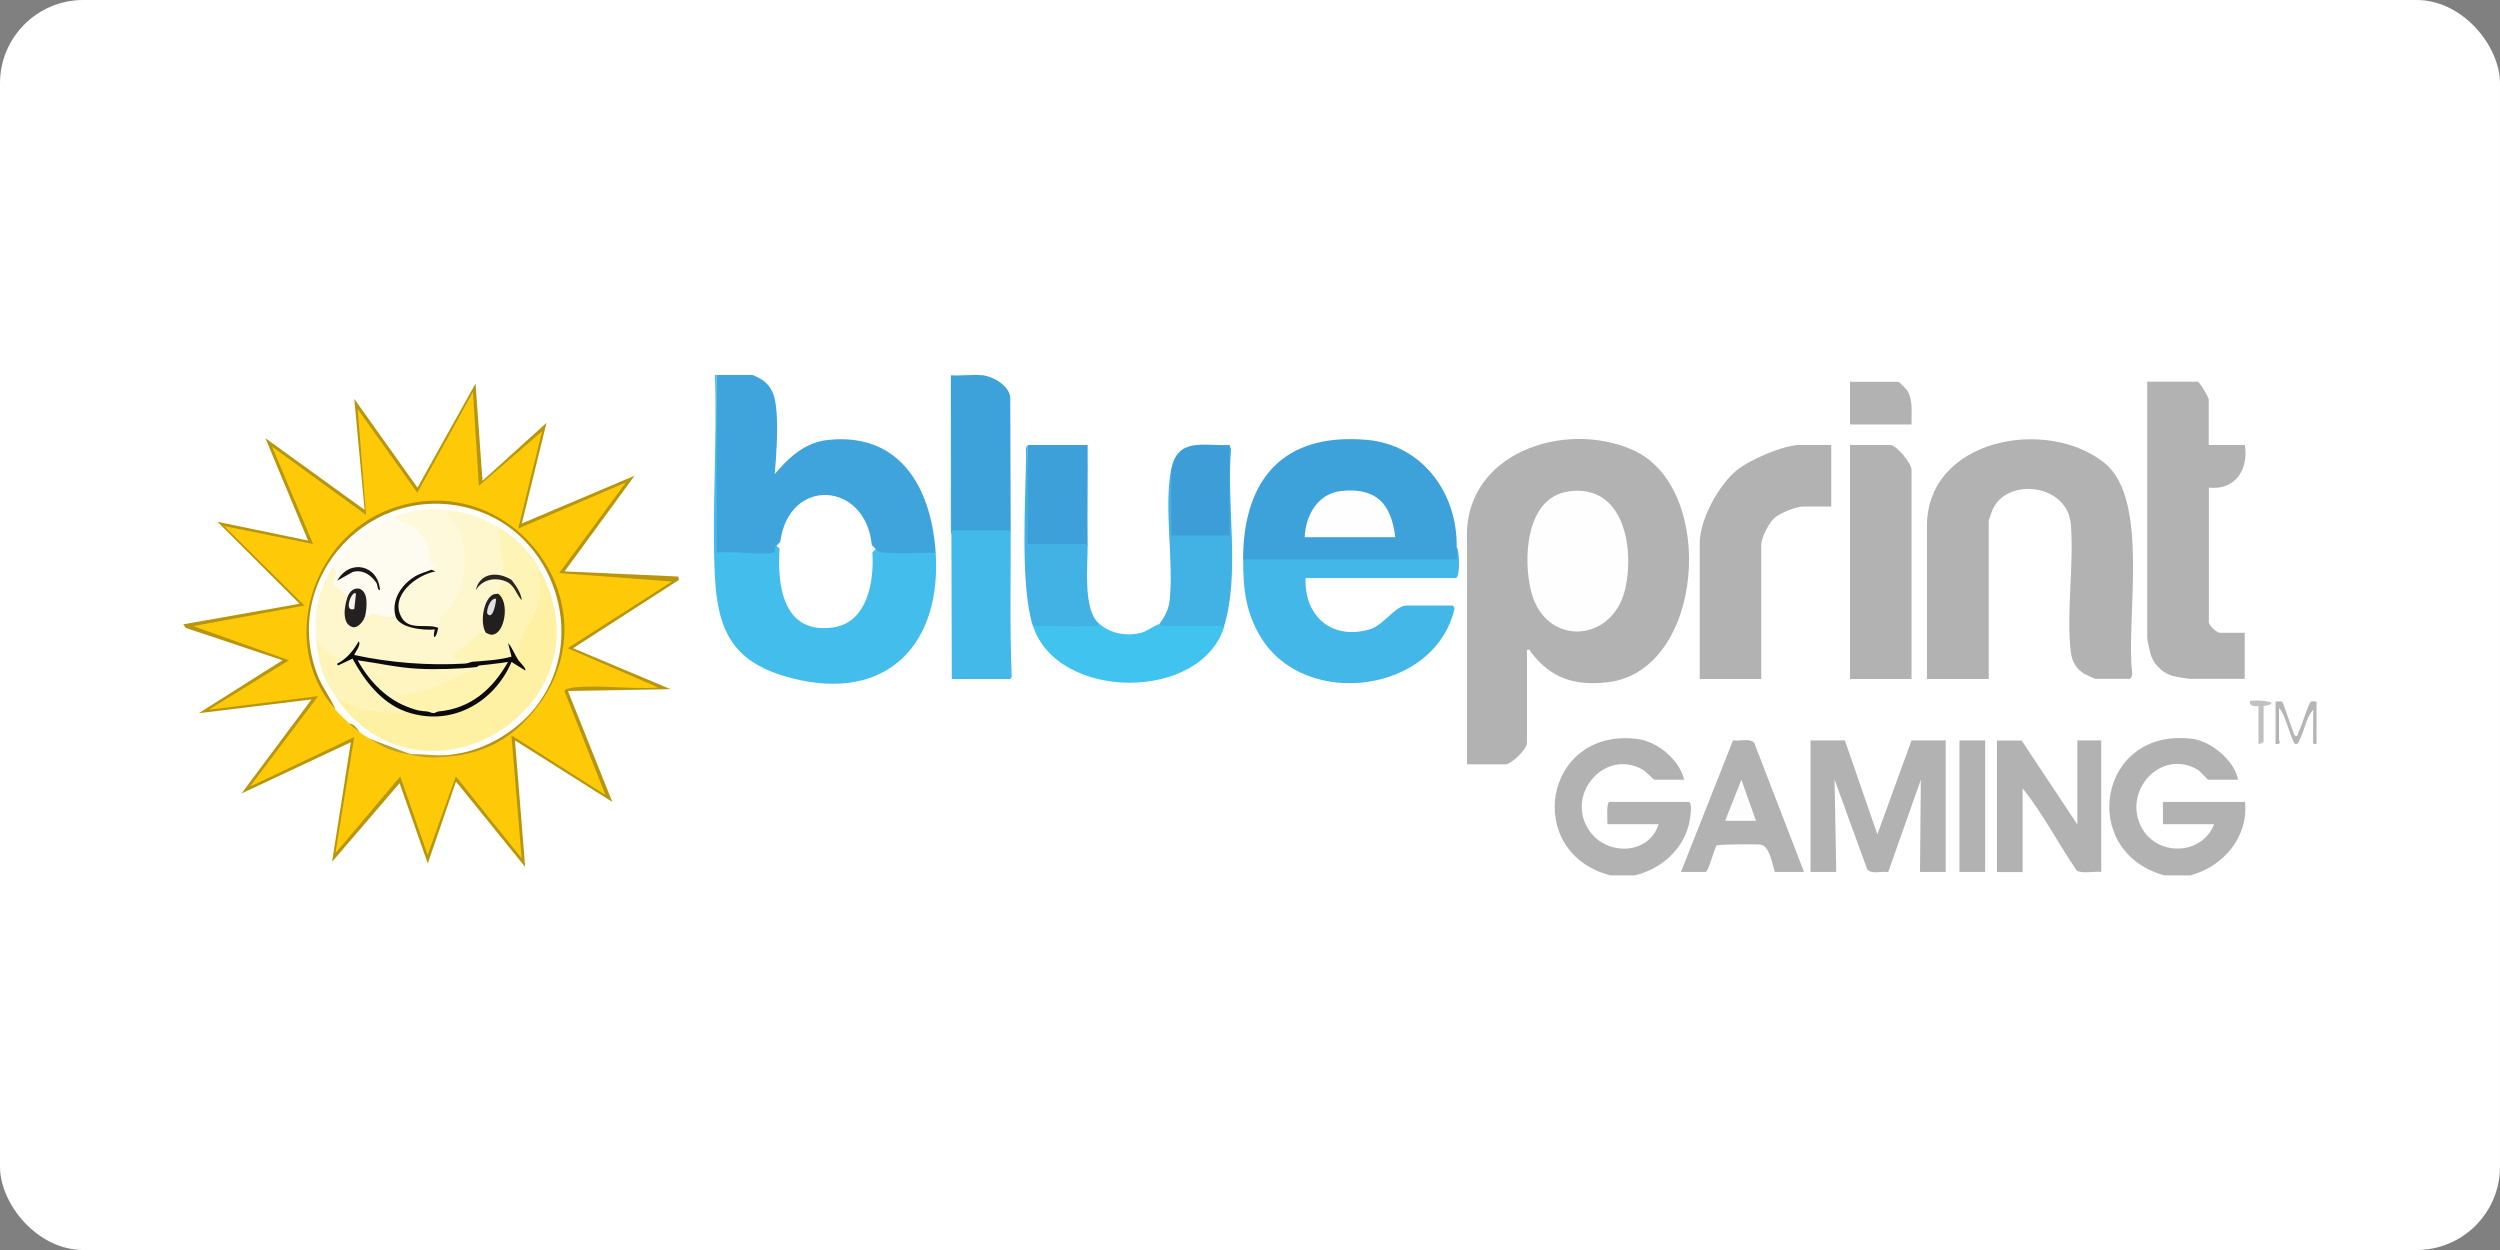 <?xml version="1.0" encoding="UTF-8"?>
<svg id="Warstwa_1" data-name="Warstwa 1" xmlns="http://www.w3.org/2000/svg" width="180" height="90" viewBox="0 0 180 90">
  <rect x="0" y="0" width="180" height="90" fill="#808080" stroke="none"/>
  <defs>
    <style>
      .cls-1 {
        fill: #fef4b9;
      }

      .cls-2 {
        fill: #bc9f2d;
      }

      .cls-3 {
        fill: #3d9dd6;
      }

      .cls-4 {
        fill: #41c3f0;
      }

      .cls-5 {
        fill: #b5b5b5;
      }

      .cls-6 {
        fill: #b3900e;
      }

      .cls-7 {
        fill: #bda029;
      }

      .cls-8 {
        fill: #f4f4f4;
      }

      .cls-9 {
        fill: #fef5c0;
      }

      .cls-10 {
        fill: #b7960e;
      }

      .cls-11 {
        fill: #feca08;
      }

      .cls-12 {
        fill: #181616;
      }

      .cls-13 {
        fill: #3ea0d8;
      }

      .cls-14 {
        fill: #fef1a4;
      }

      .cls-15 {
        fill: #fef4b5;
      }

      .cls-16 {
        fill: #42b7e8;
      }

      .cls-17 {
        fill: #fef3af;
      }

      .cls-18 {
        fill: #42bdec;
      }

      .cls-19 {
        fill: #3ea2da;
      }

      .cls-20 {
        fill: #fff;
      }

      .cls-21 {
        fill: #0b0a0d;
      }

      .cls-22 {
        fill: #242020;
      }

      .cls-23 {
        fill: #2a2723;
      }

      .cls-24 {
        fill: #fef9db;
      }

      .cls-25 {
        fill: #43b9ea;
      }

      .cls-26 {
        fill: #b4941e;
      }

      .cls-27 {
        fill: #fef7ce;
      }

      .cls-28 {
        fill: silver;
      }

      .cls-29 {
        fill: #b49522;
      }

      .cls-30 {
        fill: #221f1f;
      }

      .cls-31 {
        fill: #fefefe;
      }

      .cls-32 {
        fill: #121110;
      }

      .cls-33 {
        fill: #fefefc;
      }

      .cls-34 {
        fill: #42b1e4;
      }

      .cls-35 {
        fill: #3fa4db;
      }

      .cls-36 {
        fill: #fefcf1;
      }

      .cls-37 {
        fill: #e1e0e0;
      }

      .cls-38 {
        fill: #b2b2b2;
      }

      .cls-39 {
        fill: #fdfdfd;
      }
    </style>
  </defs>
  <rect class="cls-20" width="180" height="90" rx="6" ry="6"/>
  <g>
    <path class="cls-35" d="M54.18,27c1.32.51,1.63,1.29,1.73,2.64s0,3.09-.13,4.49c1.04-1.22,2.19-2.29,3.88-2.46,5.11-.51,7.32,3.37,7.69,7.87.02.17.01.37-.1.5-.13.15-3.93.03-4.07-.13l-.13-.38-.28-.29c-.45-4.6-5.98-4.92-6.59-.23l-.27.28c-.03.31-.12.56-.25.76-1.39.04-2.77.01-4.14-.1-.03-4.28.02-8.71.08-12.95h2.58Z"/>
    <path class="cls-18" d="M51.6,27v12.79c1.21-.16,2.98.21,4.11,0,.15-.03,0-.44.19-.5l.23.21c-.19,2.74.29,6.21,3.89,5.67,2.45-.37,2.93-3.36,2.79-5.39l.23-.24c.21.2.39.23.67.25.94.08,2.24.02,3.21,0,.24,0,.49.13.43-.25.55,6.69-3.36,11.08-10.34,9.29-4.15-1.07-5.34-3.26-5.54-7.38-.23-4.75.19-9.69,0-14.46h.12Z"/>
    <path class="cls-38" d="M115.97,63.03c-6.32-1.61-4.85-10.64,1.89-9.83,1.48.18,3.06,1.5,3.4,2.94h-2.15c-.06,0-.6-.6-.86-.74-2.76-1.53-5.59,1.87-3.81,4.42,1.27,1.83,4.3,1.73,4.98-.48h-3.69c.03-.28-.12-1.6.18-1.6h5.66c.36,0,.08,1.47,0,1.73-.5,1.83-2.08,3.14-3.88,3.56h-1.72Z"/>
    <path class="cls-38" d="M155.85,63.03c-6.27-1.7-4.79-10.72,2.02-9.83,1.35.18,3.03,1.58,3.27,2.94h-2.15c-.05,0-.56-.6-.76-.72-2.6-1.54-5.38,1.45-4.08,4.08,1.08,2.18,4.39,2.13,5.27-.16h-3.69v-1.6h5.91c.26,2.54-1.57,4.65-3.94,5.29h-1.85Z"/>
    <path class="cls-19" d="M70.68,27c.81.1,1.91.7,2.06,1.57l.03,9.63c-.03.1-.07.24-.14.25-.49.03-3.98.16-4.1,0-.05-.06-.06-.15-.06-.24v-11.07s0-.12,0-.12c.71.06,1.53-.08,2.22,0Z"/>
    <path class="cls-5" d="M166.8,53.56c-.37.07-.24-.19-.25-.42-.03-.68.02-1.36,0-2.03-.52.56-.63,1.5-.98,2.16-.07.14-.09.33-.31.3-.24-.06-.77-2.35-1.17-2.58v2.28c0,.1.24.3-.25.31v-3.07c.14.02.37-.05.47.02.12.07.82,2.4.94,2.44.24.07.18-.12.24-.25.31-.65.49-1.39.79-2.04.14-.31.24-.15.51-.17v3.07Z"/>
    <path class="cls-38" d="M105.63,55.04v-16.06c-.37-6.33,7.01-8.81,11.98-6.56,6.04,2.74,5.1,15.88-1.84,16.7-2.42.28-4.09-.28-5.55-2.17-.08-.1,0-.22-.28-.16v6.7c0,.46-1.13,1.54-1.54,1.54h-2.77Z"/>
    <path class="cls-38" d="M143.17,48.89h-4.43v-11.01c0-6.3,8.65-7.89,12.79-4.54,3.29,2.66,1.51,11.28,1.99,15.12.03.13-.09.42-.19.42h-2.46c-.05,0-.73-.32-.84-.39-.56-.36-.85-.87-.93-1.53-.34-2.86.24-6.3,0-9.21s-4.56-3.41-5.63-1.07c-.05.1-.28.79-.28.83v11.38Z"/>
    <path class="cls-38" d="M159.05,32.04h2.58c.28,1.76-.69,3.28-2.59,3.07v9.53c-.11.36.57.92.8.92h1.78v3.32h-3.88c-.15,0-.98-.13-1.18-.18-.72-.15-1.4-.75-1.65-1.42-.11-.29-.31-1.14-.31-1.41v-18.39h3.63c.13,0,.8,1.12.8,1.29v3.26Z"/>
    <path class="cls-19" d="M104.89,39.42c.14.51.11.88-.09,1.11h-15.15s-.15-.25-.15-.25c.02-5.78,2.89-9.14,8.92-8.61,4.02.36,6.54,3.87,6.46,7.75Z"/>
    <path class="cls-38" d="M131.85,32.04v4.43h-2.03c-.49,0-1.64.46-2.03.8-.43.37-.98,1.43-.98,1.97v9.65h-4.43v-9.78c0-1.69,1.35-4.16,2.64-5.23.93-.77,3.38-1.84,4.56-1.84h2.28Z"/>
    <path class="cls-16" d="M89.51,40.28h15.39c0-.29,0-.57,0-.86.2.32.23,2.12-.07,2.2h-10.83c-.1,2.71,1.84,4.47,4.57,3.71,1.07-.3,1.88-1.73,2.7-1.73h3.32s.16.12.13.25c-1.42,6.06-10.72,7.25-13.91,2.08-1.12-1.82-1.31-3.55-1.3-5.65Z"/>
    <path class="cls-38" d="M137.63,48.89h-4.43v-16.85h2.89c.46,0,1.54,1.32,1.54,1.78v15.07Z"/>
    <path class="cls-38" d="M132.83,53.31l2.34,6.76,2.46-6.76h2.46v9.47h-1.85l.06-6.64-2.35,6.65c-.44-.08-1.24.18-1.51-.2l-2.35-6.45.12,6.64h-1.85v-9.47h2.46Z"/>
    <path class="cls-25" d="M68.46,27.12v11.07s4.31,0,4.31,0c.01,3.48-.07,6.97.07,10.45.06.09-.09.25-.13.25h-4.18l-.06-21.77Z"/>
    <path class="cls-38" d="M149.57,59.34v-6.03h1.72v9.47c-.47-.07-1.44.16-1.78-.12-1.32-1.94-2.42-4.07-3.88-5.9v6.03h-1.85v-9.47h1.78l4,6.03Z"/>
    <polygon class="cls-10" points="34.74 34.62 39.35 30.44 37.57 37.69 45.69 34.25 40.65 41.14 48.83 41.51 48.89 41.75 41.26 46.67 48.28 49.62 40.89 49.75 44.09 57.74 37.08 53.31 37.81 62.42 32.83 56.27 30.8 62.17 28.77 56.39 23.91 62.05 25.26 53.44 17.39 57.13 22.43 50.36 14.31 51.35 20.34 47.54 13.37 45.21 13.2 44.95 21.57 43.47 15.66 37.57 22.18 38.92 19.11 31.55 26.25 36.71 25.51 28.72 30.06 35.11 34.24 27.61 34.74 34.62"/>
    <path class="cls-4" d="M83.48,44.95l.17-.19c1.51-.01,3.01.09,4.51.31-1.67,5.51-12.06,5.39-13.78,0l.3-.17c1.6-.07,3.06-.09,4.38-.08.82.82,2.14,1.04,3.23.7.35-.11.99-.59,1.2-.58Z"/>
    <path class="cls-38" d="M129.88,62.78h-2.09c-.19-.56-.38-1.9-1.04-1.97-.35-.04-3.02-.02-3.15.06-.18.25-.6,1.91-.79,1.91h-1.78l3.75-9.48c.44.09,1.26-.18,1.53.2l3.58,9.28Z"/>
    <path class="cls-13" d="M74,32.04h4.31c.02,2.38-.03,4.76,0,7.13-.03.1-.07.24-.14.25-.51.03-4.14.07-4.28-.09-.03-2.44.01-4.87.12-7.29Z"/>
    <path class="cls-34" d="M88.15,45.07c-1.42,0-2.84,0-4.26,0-.22,0-.39-.13-.42-.13.36-.49.67-1.04.74-1.66.32-2.93-.43-6.71.12-9.53.1,0,.24.02.25.08.06.91.16,3.81,0,4.57l-.25.14c.03-.1.07-.24.14-.25.81-.08,3.11-.12,3.86,0l.18.25-.25-.11v-6.26l.25-.15.13.3c-.35,3.99.66,8.93-.5,12.74Z"/>
    <path class="cls-34" d="M74,32.04v7.13s4.31,0,4.31,0c.02,1.51-.34,4.57.74,5.66.07.37-.19.24-.43.25-1.41.06-2.84-.04-4.25,0-.93-2.91-.53-9.07-.49-12.36,0-.21-.08-.55.13-.67Z"/>
    <path class="cls-3" d="M88.52,32.04v6.52h-4.18v-4.8c.45-2.3,2.35-1.63,4.18-1.72Z"/>
    <rect class="cls-38" x="141.08" y="53.31" width="1.85" height="9.47"/>
    <path class="cls-38" d="M137.63,30.56h-4.43v-3.07h3.51s.56.53.61.62c.44.71.29,1.65.31,2.45Z"/>
    <path class="cls-28" d="M162.98,50.85v2.52c0,.08-.26.24-.37.18v-2.71s-.72.1-.61-.37c.64-.12,2.47.11.98.37Z"/>
    <path class="cls-31" d="M112.86,35.39c4.02-.63,4.84,3.99,4.16,6.99-.89,3.92-5.67,4.19-6.74.34-.65-2.33-.47-6.84,2.58-7.32Z"/>
    <path class="cls-31" d="M100.46,38.68h-6.52c.06-1.57.93-3.15,2.64-3.33,2.52-.26,3.59.92,3.88,3.33Z"/>
    <path class="cls-11" d="M41.32,49.5c-.08,0-.79.12-.67.29l2.94,7.45-6.77-4.3.74,8.86-4.74-5.9-2.03,5.66-1.97-5.66-4.67,5.53,1.35-8.36-7.51,3.57,4.92-6.52-7.88.98,5.78-3.56-6.89-2.46,8-1.48-5.78-5.72,6.4,1.29-2.95-7.01,6.77,4.92-.61-7.63,4.3,6.03,4-7.26.43,6.76,4.55-3.93-1.72,7.01,7.75-3.32-4.8,6.52,8.12.61-7.51,4.8,6.52,2.83c-1.94.15-4.19-.21-6.09,0Z"/>
    <polygon class="cls-39" points="126.43 59.1 124.21 59.1 125.38 56.14 126.43 59.1"/>
    <path class="cls-33" d="M38.8,50.61c-1.34,2-3.62,3.5-6.03,3.69-1.05.21-2.12.21-3.2,0-1.04-.22-2.01-.63-2.95-1.11-.28-.17-.47-.28-.74-.49-.22-.23-.44-.47-.74-.61-.27-.26-.75-.72-.98-.98-4.33-5.44-1.21-13.62,5.64-14.81,8.04-1.39,13.75,7.78,9,14.31Z"/>
    <path class="cls-6" d="M38.8,50.73v-.12c3.52-4.91,1.04-12.18-4.7-13.93-7.26-2.21-13.98,4.85-11.23,11.96.34.87.94,1.6,1.29,2.46-4.15-4.67-1.77-12.34,3.94-14.45,8.55-3.15,16.14,6.68,10.71,14.08Z"/>
    <path class="cls-26" d="M38.8,50.73c-1.53,2.09-3.41,3.34-6.03,3.69-.11-.03-.11-.08,0-.12,2.31-.34,4.67-1.79,6.03-3.69v.12Z"/>
    <path class="cls-2" d="M29.57,54.3h-.25c-1.31-.28-1.62-.45-2.71-1.11l2.95,1.11Z"/>
    <path class="cls-7" d="M29.57,54.3c1.15-.02,1.94.19,3.2,0v.12c-1.38.18-2.07.17-3.45-.12.08,0,.16,0,.25,0Z"/>
    <path class="cls-29" d="M25.88,52.7c-.31-.24-.42-.31-.74-.61.34.03.56.35.74.61Z"/>
    <path class="cls-27" d="M35.85,37.94l.3.43.36,2.77c.35.12.95.53.32.61-.25,0-.38.04-.37.12.02.29-.27.99-.62.86.03.1.03.22-.06.27-.86.43-.89,1.42-.67,2.3l-.14.26c0,.23-.16.31-.48.25-.47.5-.96.97-1.49,1.4.6-.04.93.11.99.44.02.32-.24.35-.52.37-2.78.18-5.64-.09-8.3-.7-.29.24-.59.39-.9.45-.1.05-.25.08-.28.01-.26-.51-.37-.63-.92-1.01-.18-.45-.27-.57-.27-.36-.25-2.12,0-3.67,1.11-5.53.65-.49.56.63.39,1.1.53.3.77.63.71,1l.18.25c-.34.77-.07,2.45.77,1.25l.28-.02c.42-.59,1.16-.63,2.22-.12.57.51.84.72,1.65.84.38.06,1.2.16,1.25.11.04-.05.11-.07.18-.08-.39-.15-.14-.64.05-.92,1.95-1.87,2.29-5.16.36-7.18l-.04-.38c1.55.08,2.62.41,3.94,1.23Z"/>
    <path class="cls-14" d="M24.4,50.49c-.01-.39.35-.34,1.09.15,1.22.32,2.45.52,3.71.59l.37-.14c2.88.91,5.79-.71,6.98-3.4.25-.31.5-.25.71.03l.06-.19c-.23-.72-.26-.97,0-1.66.93-1.58,1.61-2.91,1.23-4.79l.24-.18c5.53,9.75-8.07,18.22-14.4,9.59Z"/>
    <path class="cls-36" d="M28.46,37.2c1.6.42,2.75,1.45,2.77,3.19.56.39.48.92-.19.62-1.27.59-2.8,1.51-2.44,3.2l-.14.12c-.45.29-1.19-.19-1.66-.13-.27.03-.42.45-.56.25l-.19-.25c.21-.66.05-2.32-.78-1.23h-.27c-.09-.21-.94-.82-.96-.88-.07-.17.43-1.25-.15-1.2,1.14-1.91,2.48-2.95,4.55-3.69Z"/>
    <path class="cls-24" d="M31.91,36.71c2.06,1.92,2.01,5.01.37,7.19-.5.67-.59.31-.74,1.29-.05.06-.1.11-.15.12-.16.02-1.89-.25-2.08-.34-.47-.22-.66-.52-.75-1.03-.25-1.51,1.46-2.46,2.49-2.94.13-.06.39-.1.37-.24-.64-.11-.41-.79-.55-1.24-.34-1.12-1-1.51-1.99-1.95-.2-.09-.44-.02-.41-.39,1.35-.48,1.99-.57,3.45-.49Z"/>
    <path class="cls-15" d="M38.8,40.89l.09,1.87c-.01,1.24-1.25,2.69-1.51,3.66-.13.46.08.74-.06,1.11-.97.13-1.96.24-2.95.34l-.37-.22c-.3-.21-.71-.1-1.09-.21-.13-.04-.36,0-.27-.22.11-.27,1.5-1.17,1.73-1.6.13-.06.45-.06.61-.06l.19-.2c.97.31,1.15-1.77.66-2.33l.02-.31c.12-.06.22-.76.62-.86.22-.11.43.04.65.45-.23-.22-.32-.41-.28-.57,0,0,.11-.07.06-.12-.18-.21-.58-.15-.63-.48l-.42-3.21c1.22.76,2.25,1.7,2.95,2.95Z"/>
    <path class="cls-1" d="M22.8,46.43c-.02-.43.06-.23.22-.04.32.37,1.06.87,1.1.93.07.1-.01.27.15.46l1.17-.52c.71,1.15,1.58,2.17,2.6,3.06.51.24.89.54,1.15.9-.12.2-.47.14-.67.12-1.38-.13-2.46-.05-3.67-.76-.08-.05-.42-.32-.45-.1-1.03-1.41-1.39-2.32-1.6-4.06Z"/>
    <path class="cls-21" d="M24.28,47.78c.68-.33,1.18-.96,1.54-1.6.24.22-.35.92-.31.98,2.56.56,5.32.77,7.95.62.24-.01.42-.12.54-.13.95-.08,1.9-.12,2.83-.37l-.25-.98c.32.35.46.81.74,1.23.1.15.61.62.49.74l-.98-.61c-1.28,2.99-4.43,4.72-7.63,3.57-1.73-.62-2.97-2.23-3.82-3.81l-1.03.49c-.07-.01-.06-.1-.07-.12Z"/>
    <path class="cls-30" d="M35.85,42.74c.86.55.53,2.91-.43,2.96-.18.01-.36-.13-.43-.13-.43-.65-.22-2.17.36-2.66.24-.2.37-.11.5-.17Z"/>
    <path class="cls-22" d="M26.25,44.46c-.11.3-.5.79-.86.69-.83-.22-.58-1.56-.37-2.16.3-.84,1.24-.87,1.36.18.04.33-.01.99-.13,1.29Z"/>
    <path class="cls-32" d="M31.05,41.02l.31.12c-1.37.24-3.33,1.76-2.45,3.31.55.98,1.78.42,2.64.75-.12.76-.45.96-.25.12-.76.08-2.59-.08-2.83-.98-.31-1.18.49-2.32,1.48-2.88.36-.2.73-.28,1.1-.44Z"/>
    <path class="cls-23" d="M36.83,41.75c.33.45.67.88.74,1.48-.39-.42-.52-1.1-1.11-1.35-.83-.36-1.73-.15-2.21.61.31-1.28,1.59-1.36,2.58-.74Z"/>
    <path class="cls-12" d="M27.35,42.49c-.21-.01-.13-.35-.26-.54-.38-.56-1.01-.98-1.71-.76l-1.1.62c.9-1.61,2.96-1.13,3.08.68Z"/>
    <path class="cls-17" d="M34.37,48.03s-.02-.09.18-.12c.68-.08,1.36-.14,2.03-.25-1.14,1.99-2.69,3.36-5.05,3.57h-.74c-.58-.05-.69-.06-1.23-.25-.05-.09-.28-.22-.67-.37-.38-.18-.75-.41-.3-.73l2.04-.45c1.24-.56,2.49-1.03,3.73-1.41Z"/>
    <path class="cls-9" d="M34.37,48.03l.49.12c-1.69.21-2.88,1.21-4.57,1.64-1.05.27-2.88.19-.64,1.05l-.08.14c-1.69-.57-2.98-1.91-3.82-3.44,1.45.2,2.91.54,4.37.61,1.29.07,2.96.01,4.24-.12Z"/>
    <path class="cls-9" d="M31.54,51.22c-.06,0-.18.12-.32.12-.21,0-.33-.11-.42-.12.12-.2.61-.2.74,0Z"/>
    <path class="cls-37" d="M35.72,43.11c0,.23-.21,1.52-.61,1.11-.15-.15.16-1.2.61-1.11Z"/>
    <path class="cls-8" d="M25.63,42.74l-.12,1.11c-.83.27-.15-1.42.12-1.11Z"/>
  </g>
</svg>